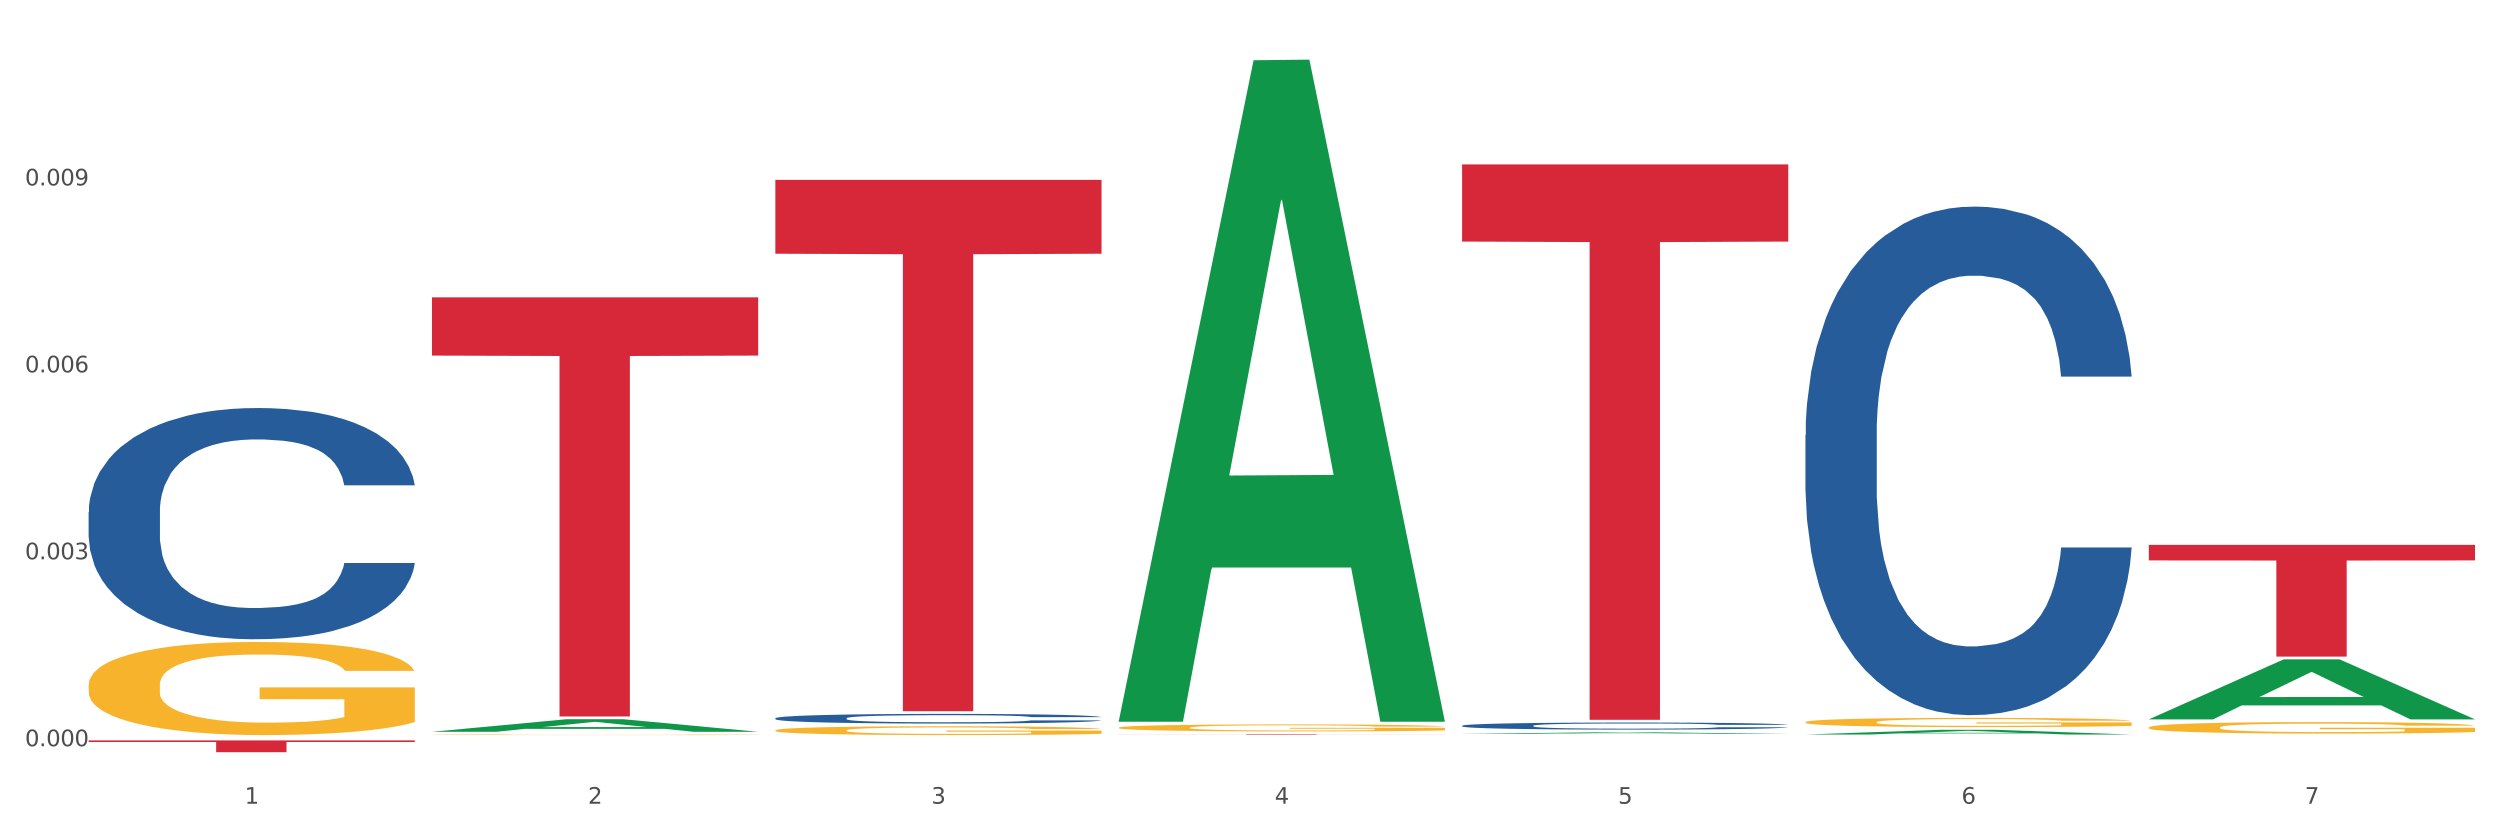 <?xml version="1.0" encoding="utf-8" standalone="no"?>
<!DOCTYPE svg PUBLIC "-//W3C//DTD SVG 1.1//EN"
  "http://www.w3.org/Graphics/SVG/1.1/DTD/svg11.dtd">
<svg xmlns:xlink="http://www.w3.org/1999/xlink" width="1080pt" height="360pt" viewBox="0 0 1080 360" xmlns="http://www.w3.org/2000/svg" version="1.1">
 <rect x="0" y="0" width="1080" height="360" fill="#333333" stroke="none"/>
 <defs>
  <style type="text/css">*{stroke-linejoin: round; stroke-linecap: butt}</style>
 </defs>
 <g id="figure_1">
  <g id="patch_1">
   <path d="M 0 360 
L 1080 360 
L 1080 0 
L 0 0 
z
" style="fill: #ffffff; stroke: #ffffff; stroke-linejoin: miter"/>
  </g>
  <g id="axes_1">
   <g id="matplotlib.axis_1">
    <g id="xtick_1">
     <g id="text_1">
      <!-- 1 -->
      <g style="fill: #4d4d4d" transform="translate(105.687 347.204) scale(0.096 -0.096)">
       <defs>
        <path id="DejaVuSans-31" d="M 794 531 
L 1825 531 
L 1825 4091 
L 703 3866 
L 703 4441 
L 1819 4666 
L 2450 4666 
L 2450 531 
L 3481 531 
L 3481 0 
L 794 0 
L 794 531 
z
" transform="scale(0.016)"/>
       </defs>
       <use xlink:href="#DejaVuSans-31"/>
      </g>
     </g>
    </g>
    <g id="xtick_2">
     <g id="text_2">
      <!-- 2 -->
      <g style="fill: #4d4d4d" transform="translate(254.021 347.204) scale(0.096 -0.096)">
       <defs>
        <path id="DejaVuSans-32" d="M 1228 531 
L 3431 531 
L 3431 0 
L 469 0 
L 469 531 
Q 828 903 1448 1529 
Q 2069 2156 2228 2338 
Q 2531 2678 2651 2914 
Q 2772 3150 2772 3378 
Q 2772 3750 2511 3984 
Q 2250 4219 1831 4219 
Q 1534 4219 1204 4116 
Q 875 4013 500 3803 
L 500 4441 
Q 881 4594 1212 4672 
Q 1544 4750 1819 4750 
Q 2544 4750 2975 4387 
Q 3406 4025 3406 3419 
Q 3406 3131 3298 2873 
Q 3191 2616 2906 2266 
Q 2828 2175 2409 1742 
Q 1991 1309 1228 531 
z
" transform="scale(0.016)"/>
       </defs>
       <use xlink:href="#DejaVuSans-32"/>
      </g>
     </g>
    </g>
    <g id="xtick_3">
     <g id="text_3">
      <!-- 3 -->
      <g style="fill: #4d4d4d" transform="translate(402.354 347.204) scale(0.096 -0.096)">
       <defs>
        <path id="DejaVuSans-33" d="M 2597 2516 
Q 3050 2419 3304 2112 
Q 3559 1806 3559 1356 
Q 3559 666 3084 287 
Q 2609 -91 1734 -91 
Q 1441 -91 1130 -33 
Q 819 25 488 141 
L 488 750 
Q 750 597 1062 519 
Q 1375 441 1716 441 
Q 2309 441 2620 675 
Q 2931 909 2931 1356 
Q 2931 1769 2642 2001 
Q 2353 2234 1838 2234 
L 1294 2234 
L 1294 2753 
L 1863 2753 
Q 2328 2753 2575 2939 
Q 2822 3125 2822 3475 
Q 2822 3834 2567 4026 
Q 2313 4219 1838 4219 
Q 1578 4219 1281 4162 
Q 984 4106 628 3988 
L 628 4550 
Q 988 4650 1302 4700 
Q 1616 4750 1894 4750 
Q 2613 4750 3031 4423 
Q 3450 4097 3450 3541 
Q 3450 3153 3228 2886 
Q 3006 2619 2597 2516 
z
" transform="scale(0.016)"/>
       </defs>
       <use xlink:href="#DejaVuSans-33"/>
      </g>
     </g>
    </g>
    <g id="xtick_4">
     <g id="text_4">
      <!-- 4 -->
      <g style="fill: #4d4d4d" transform="translate(550.688 347.204) scale(0.096 -0.096)">
       <defs>
        <path id="DejaVuSans-34" d="M 2419 4116 
L 825 1625 
L 2419 1625 
L 2419 4116 
z
M 2253 4666 
L 3047 4666 
L 3047 1625 
L 3713 1625 
L 3713 1100 
L 3047 1100 
L 3047 0 
L 2419 0 
L 2419 1100 
L 313 1100 
L 313 1709 
L 2253 4666 
z
" transform="scale(0.016)"/>
       </defs>
       <use xlink:href="#DejaVuSans-34"/>
      </g>
     </g>
    </g>
    <g id="xtick_5">
     <g id="text_5">
      <!-- 5 -->
      <g style="fill: #4d4d4d" transform="translate(699.021 347.204) scale(0.096 -0.096)">
       <defs>
        <path id="DejaVuSans-35" d="M 691 4666 
L 3169 4666 
L 3169 4134 
L 1269 4134 
L 1269 2991 
Q 1406 3038 1543 3061 
Q 1681 3084 1819 3084 
Q 2600 3084 3056 2656 
Q 3513 2228 3513 1497 
Q 3513 744 3044 326 
Q 2575 -91 1722 -91 
Q 1428 -91 1123 -41 
Q 819 9 494 109 
L 494 744 
Q 775 591 1075 516 
Q 1375 441 1709 441 
Q 2250 441 2565 725 
Q 2881 1009 2881 1497 
Q 2881 1984 2565 2268 
Q 2250 2553 1709 2553 
Q 1456 2553 1204 2497 
Q 953 2441 691 2322 
L 691 4666 
z
" transform="scale(0.016)"/>
       </defs>
       <use xlink:href="#DejaVuSans-35"/>
      </g>
     </g>
    </g>
    <g id="xtick_6">
     <g id="text_6">
      <!-- 6 -->
      <g style="fill: #4d4d4d" transform="translate(847.354 347.204) scale(0.096 -0.096)">
       <defs>
        <path id="DejaVuSans-36" d="M 2113 2584 
Q 1688 2584 1439 2293 
Q 1191 2003 1191 1497 
Q 1191 994 1439 701 
Q 1688 409 2113 409 
Q 2538 409 2786 701 
Q 3034 994 3034 1497 
Q 3034 2003 2786 2293 
Q 2538 2584 2113 2584 
z
M 3366 4563 
L 3366 3988 
Q 3128 4100 2886 4159 
Q 2644 4219 2406 4219 
Q 1781 4219 1451 3797 
Q 1122 3375 1075 2522 
Q 1259 2794 1537 2939 
Q 1816 3084 2150 3084 
Q 2853 3084 3261 2657 
Q 3669 2231 3669 1497 
Q 3669 778 3244 343 
Q 2819 -91 2113 -91 
Q 1303 -91 875 529 
Q 447 1150 447 2328 
Q 447 3434 972 4092 
Q 1497 4750 2381 4750 
Q 2619 4750 2861 4703 
Q 3103 4656 3366 4563 
z
" transform="scale(0.016)"/>
       </defs>
       <use xlink:href="#DejaVuSans-36"/>
      </g>
     </g>
    </g>
    <g id="xtick_7">
     <g id="text_7">
      <!-- 7 -->
      <g style="fill: #4d4d4d" transform="translate(995.688 347.204) scale(0.096 -0.096)">
       <defs>
        <path id="DejaVuSans-37" d="M 525 4666 
L 3525 4666 
L 3525 4397 
L 1831 0 
L 1172 0 
L 2766 4134 
L 525 4134 
L 525 4666 
z
" transform="scale(0.016)"/>
       </defs>
       <use xlink:href="#DejaVuSans-37"/>
      </g>
     </g>
    </g>
    <g id="xtick_8"/>
    <g id="xtick_9"/>
    <g id="xtick_10"/>
    <g id="xtick_11"/>
    <g id="xtick_12"/>
    <g id="xtick_13"/>
   </g>
   <g id="matplotlib.axis_2">
    <g id="ytick_1">
     <g id="text_8">
      <!-- 0.000 -->
      <g style="fill: #4d4d4d" transform="translate(10.8 322.371) scale(0.096 -0.096)">
       <defs>
        <path id="DejaVuSans-30" d="M 2034 4250 
Q 1547 4250 1301 3770 
Q 1056 3291 1056 2328 
Q 1056 1369 1301 889 
Q 1547 409 2034 409 
Q 2525 409 2770 889 
Q 3016 1369 3016 2328 
Q 3016 3291 2770 3770 
Q 2525 4250 2034 4250 
z
M 2034 4750 
Q 2819 4750 3233 4129 
Q 3647 3509 3647 2328 
Q 3647 1150 3233 529 
Q 2819 -91 2034 -91 
Q 1250 -91 836 529 
Q 422 1150 422 2328 
Q 422 3509 836 4129 
Q 1250 4750 2034 4750 
z
" transform="scale(0.016)"/>
        <path id="DejaVuSans-2e" d="M 684 794 
L 1344 794 
L 1344 0 
L 684 0 
L 684 794 
z
" transform="scale(0.016)"/>
       </defs>
       <use xlink:href="#DejaVuSans-30"/>
       <use xlink:href="#DejaVuSans-2e" transform="translate(63.623 0)"/>
       <use xlink:href="#DejaVuSans-30" transform="translate(95.41 0)"/>
       <use xlink:href="#DejaVuSans-30" transform="translate(159.033 0)"/>
       <use xlink:href="#DejaVuSans-30" transform="translate(222.656 0)"/>
      </g>
     </g>
    </g>
    <g id="ytick_2">
     <g id="text_9">
      <!-- 0.003 -->
      <g style="fill: #4d4d4d" transform="translate(10.8 241.617) scale(0.096 -0.096)">
       <use xlink:href="#DejaVuSans-30"/>
       <use xlink:href="#DejaVuSans-2e" transform="translate(63.623 0)"/>
       <use xlink:href="#DejaVuSans-30" transform="translate(95.41 0)"/>
       <use xlink:href="#DejaVuSans-30" transform="translate(159.033 0)"/>
       <use xlink:href="#DejaVuSans-33" transform="translate(222.656 0)"/>
      </g>
     </g>
    </g>
    <g id="ytick_3">
     <g id="text_10">
      <!-- 0.006 -->
      <g style="fill: #4d4d4d" transform="translate(10.8 160.863) scale(0.096 -0.096)">
       <use xlink:href="#DejaVuSans-30"/>
       <use xlink:href="#DejaVuSans-2e" transform="translate(63.623 0)"/>
       <use xlink:href="#DejaVuSans-30" transform="translate(95.41 0)"/>
       <use xlink:href="#DejaVuSans-30" transform="translate(159.033 0)"/>
       <use xlink:href="#DejaVuSans-36" transform="translate(222.656 0)"/>
      </g>
     </g>
    </g>
    <g id="ytick_4">
     <g id="text_11">
      <!-- 0.009 -->
      <g style="fill: #4d4d4d" transform="translate(10.8 80.108) scale(0.096 -0.096)">
       <defs>
        <path id="DejaVuSans-39" d="M 703 97 
L 703 672 
Q 941 559 1184 500 
Q 1428 441 1663 441 
Q 2288 441 2617 861 
Q 2947 1281 2994 2138 
Q 2813 1869 2534 1725 
Q 2256 1581 1919 1581 
Q 1219 1581 811 2004 
Q 403 2428 403 3163 
Q 403 3881 828 4315 
Q 1253 4750 1959 4750 
Q 2769 4750 3195 4129 
Q 3622 3509 3622 2328 
Q 3622 1225 3098 567 
Q 2575 -91 1691 -91 
Q 1453 -91 1209 -44 
Q 966 3 703 97 
z
M 1959 2075 
Q 2384 2075 2632 2365 
Q 2881 2656 2881 3163 
Q 2881 3666 2632 3958 
Q 2384 4250 1959 4250 
Q 1534 4250 1286 3958 
Q 1038 3666 1038 3163 
Q 1038 2656 1286 2365 
Q 1534 2075 1959 2075 
z
" transform="scale(0.016)"/>
       </defs>
       <use xlink:href="#DejaVuSans-30"/>
       <use xlink:href="#DejaVuSans-2e" transform="translate(63.623 0)"/>
       <use xlink:href="#DejaVuSans-30" transform="translate(95.41 0)"/>
       <use xlink:href="#DejaVuSans-30" transform="translate(159.033 0)"/>
       <use xlink:href="#DejaVuSans-39" transform="translate(222.656 0)"/>
      </g>
     </g>
    </g>
    <g id="ytick_5"/>
    <g id="ytick_6"/>
    <g id="ytick_7"/>
    <g id="ytick_8"/>
   </g>
   <g id="PolyCollection_1">
    <path d="M 186.616 316.126 
L 186.762 316.121 
L 244.872 310.687 
L 268.987 310.682 
L 327.533 316.136 
L 299.64 316.136 
L 287.001 314.866 
L 227.003 314.866 
L 226.567 314.887 
L 214.364 316.136 
L 186.616 316.136 
L 186.616 316.126 
L 234.557 314.108 
L 279.447 314.103 
L 257.22 311.845 
L 256.929 311.834 
L 256.639 311.85 
L 234.412 314.103 
L 234.557 314.108 
L 186.616 316.126 
z
" clip-path="url(#p629251960c)" style="fill: #109648"/>
    <path d="M 334.95 315.505 
L 335.116 315.501 
L 335.116 315.376 
L 335.449 315.268 
L 337.113 315.008 
L 339.608 314.792 
L 341.438 314.677 
L 343.268 314.584 
L 345.431 314.49 
L 348.093 314.392 
L 352.918 314.25 
L 355.913 314.177 
L 359.573 314.1 
L 366.228 313.989 
L 371.052 313.927 
L 376.044 313.874 
L 384.196 313.812 
L 389.52 313.784 
L 395.176 313.763 
L 401.998 313.749 
L 407.155 313.746 
L 418.468 313.756 
L 428.118 313.788 
L 432.776 313.812 
L 438.766 313.854 
L 441.927 313.881 
L 447.084 313.937 
L 452.408 314.01 
L 456.068 314.073 
L 461.559 314.191 
L 465.718 314.309 
L 469.544 314.455 
L 471.541 314.556 
L 473.038 314.65 
L 474.369 314.757 
L 475.7 314.928 
L 445.753 314.928 
L 444.589 314.806 
L 442.759 314.691 
L 440.097 314.58 
L 437.767 314.511 
L 433.774 314.424 
L 430.114 314.368 
L 426.288 314.326 
L 421.629 314.292 
L 417.969 314.274 
L 412.812 314.26 
L 402.663 314.264 
L 395.842 314.292 
L 391.183 314.326 
L 388.189 314.358 
L 385.527 314.392 
L 382.532 314.441 
L 379.038 314.514 
L 376.543 314.58 
L 374.047 314.664 
L 372.051 314.747 
L 370.221 314.844 
L 368.723 314.949 
L 367.559 315.056 
L 366.56 315.188 
L 365.729 315.407 
L 365.729 315.884 
L 366.061 315.991 
L 366.893 316.134 
L 367.891 316.242 
L 369.555 316.37 
L 371.052 316.457 
L 373.881 316.582 
L 377.042 316.687 
L 379.537 316.753 
L 382.033 316.808 
L 386.359 316.885 
L 391.183 316.947 
L 395.343 316.986 
L 400.999 317.02 
L 404.826 317.034 
L 408.153 317.041 
L 416.305 317.041 
L 422.128 317.031 
L 428.617 317.007 
L 433.608 316.975 
L 437.767 316.937 
L 442.426 316.874 
L 445.42 316.815 
L 445.42 316.089 
L 408.819 316.085 
L 408.819 315.602 
L 475.866 315.602 
L 475.866 317.02 
L 473.038 317.093 
L 469.877 317.159 
L 466.55 317.219 
L 461.559 317.292 
L 455.569 317.361 
L 450.245 317.41 
L 444.589 317.451 
L 437.934 317.49 
L 429.282 317.524 
L 423.959 317.538 
L 417.304 317.549 
L 409.484 317.552 
L 402.663 317.545 
L 396.008 317.528 
L 389.021 317.497 
L 382.199 317.451 
L 377.042 317.406 
L 371.884 317.351 
L 366.394 317.278 
L 362.068 317.208 
L 358.741 317.146 
L 355.081 317.066 
L 351.088 316.961 
L 348.093 316.867 
L 345.431 316.77 
L 342.603 316.645 
L 340.606 316.537 
L 338.61 316.402 
L 337.445 316.301 
L 336.114 316.144 
L 335.116 315.925 
L 334.95 315.505 
z
" clip-path="url(#p629251960c)" style="fill: #f7b32b"/>
    <path d="M 483.283 314.346 
L 483.45 314.343 
L 483.45 314.244 
L 483.782 314.158 
L 485.446 313.95 
L 487.942 313.779 
L 489.772 313.688 
L 491.602 313.613 
L 493.765 313.538 
L 496.426 313.461 
L 501.251 313.348 
L 504.246 313.29 
L 507.906 313.229 
L 514.561 313.14 
L 519.386 313.09 
L 524.377 313.049 
L 532.529 312.999 
L 537.853 312.977 
L 543.51 312.96 
L 550.331 312.949 
L 555.488 312.947 
L 566.802 312.955 
L 576.451 312.98 
L 581.11 312.999 
L 587.099 313.032 
L 590.26 313.054 
L 595.418 313.099 
L 600.741 313.157 
L 604.402 313.207 
L 609.892 313.301 
L 614.051 313.395 
L 617.878 313.511 
L 619.874 313.591 
L 621.372 313.666 
L 622.703 313.751 
L 624.033 313.887 
L 594.087 313.887 
L 592.922 313.79 
L 591.092 313.699 
L 588.43 313.61 
L 586.101 313.555 
L 582.108 313.486 
L 578.448 313.442 
L 574.621 313.408 
L 569.963 313.381 
L 566.303 313.367 
L 561.145 313.356 
L 550.996 313.359 
L 544.175 313.381 
L 539.517 313.408 
L 536.522 313.433 
L 533.86 313.461 
L 530.865 313.5 
L 527.372 313.558 
L 524.876 313.61 
L 522.38 313.677 
L 520.384 313.743 
L 518.554 313.82 
L 517.057 313.903 
L 515.892 313.989 
L 514.894 314.094 
L 514.062 314.268 
L 514.062 314.647 
L 514.395 314.733 
L 515.226 314.846 
L 516.225 314.932 
L 517.888 315.034 
L 519.386 315.104 
L 522.214 315.203 
L 525.375 315.286 
L 527.871 315.339 
L 530.366 315.383 
L 534.692 315.444 
L 539.517 315.494 
L 543.676 315.524 
L 549.333 315.552 
L 553.159 315.563 
L 556.487 315.568 
L 564.639 315.568 
L 570.462 315.56 
L 576.95 315.541 
L 581.941 315.516 
L 586.101 315.485 
L 590.759 315.435 
L 593.754 315.388 
L 593.754 314.81 
L 557.152 314.808 
L 557.152 314.423 
L 624.2 314.423 
L 624.2 315.552 
L 621.372 315.61 
L 618.21 315.662 
L 614.883 315.709 
L 609.892 315.767 
L 603.903 315.823 
L 598.579 315.861 
L 592.922 315.895 
L 586.267 315.925 
L 577.616 315.953 
L 572.292 315.964 
L 565.637 315.972 
L 557.818 315.975 
L 550.996 315.969 
L 544.342 315.955 
L 537.354 315.93 
L 530.533 315.895 
L 525.375 315.859 
L 520.218 315.814 
L 514.727 315.756 
L 510.402 315.701 
L 507.074 315.651 
L 503.414 315.588 
L 499.421 315.505 
L 496.426 315.43 
L 493.765 315.353 
L 490.936 315.253 
L 488.94 315.167 
L 486.943 315.059 
L 485.779 314.979 
L 484.448 314.855 
L 483.45 314.681 
L 483.283 314.346 
z
" clip-path="url(#p629251960c)" style="fill: #f7b32b"/>
    <path d="M 779.95 311.964 
L 780.116 311.96 
L 780.116 311.829 
L 780.449 311.717 
L 782.113 311.444 
L 784.608 311.218 
L 786.438 311.098 
L 788.268 311 
L 790.431 310.902 
L 793.093 310.8 
L 797.918 310.651 
L 800.913 310.575 
L 804.573 310.495 
L 811.228 310.378 
L 816.053 310.313 
L 821.044 310.258 
L 829.196 310.193 
L 834.52 310.164 
L 840.176 310.142 
L 846.998 310.128 
L 852.155 310.124 
L 863.468 310.135 
L 873.118 310.168 
L 877.776 310.193 
L 883.766 310.237 
L 886.927 310.266 
L 892.084 310.324 
L 897.408 310.4 
L 901.068 310.466 
L 906.559 310.589 
L 910.718 310.713 
L 914.544 310.866 
L 916.541 310.971 
L 918.038 311.069 
L 919.369 311.182 
L 920.7 311.36 
L 890.753 311.36 
L 889.589 311.233 
L 887.759 311.113 
L 885.097 310.997 
L 882.768 310.924 
L 878.775 310.833 
L 875.114 310.775 
L 871.288 310.731 
L 866.629 310.695 
L 862.969 310.677 
L 857.812 310.662 
L 847.663 310.666 
L 840.842 310.695 
L 836.183 310.731 
L 833.189 310.764 
L 830.527 310.8 
L 827.532 310.851 
L 824.038 310.928 
L 821.543 310.997 
L 819.047 311.084 
L 817.051 311.171 
L 815.221 311.273 
L 813.723 311.382 
L 812.559 311.495 
L 811.561 311.633 
L 810.729 311.862 
L 810.729 312.36 
L 811.061 312.473 
L 811.893 312.622 
L 812.891 312.735 
L 814.555 312.869 
L 816.053 312.96 
L 818.881 313.091 
L 822.042 313.2 
L 824.537 313.269 
L 827.033 313.328 
L 831.359 313.408 
L 836.183 313.473 
L 840.343 313.513 
L 845.999 313.549 
L 849.826 313.564 
L 853.153 313.571 
L 861.306 313.571 
L 867.129 313.56 
L 873.617 313.535 
L 878.608 313.502 
L 882.768 313.462 
L 887.426 313.397 
L 890.421 313.335 
L 890.421 312.575 
L 853.819 312.571 
L 853.819 312.066 
L 920.867 312.066 
L 920.867 313.549 
L 918.038 313.626 
L 914.877 313.695 
L 911.55 313.757 
L 906.559 313.833 
L 900.569 313.906 
L 895.245 313.957 
L 889.589 314 
L 882.934 314.04 
L 874.283 314.077 
L 868.959 314.091 
L 862.304 314.102 
L 854.484 314.106 
L 847.663 314.098 
L 841.008 314.08 
L 834.021 314.048 
L 827.199 314 
L 822.042 313.953 
L 816.884 313.895 
L 811.394 313.818 
L 807.068 313.746 
L 803.741 313.68 
L 800.081 313.597 
L 796.088 313.488 
L 793.093 313.389 
L 790.431 313.288 
L 787.603 313.157 
L 785.607 313.044 
L 783.61 312.902 
L 782.445 312.797 
L 781.115 312.633 
L 780.116 312.404 
L 779.95 311.964 
z
" clip-path="url(#p629251960c)" style="fill: #f7b32b"/>
    <path d="M 928.283 314.246 
L 928.45 314.242 
L 928.45 314.078 
L 928.782 313.937 
L 930.446 313.596 
L 932.942 313.315 
L 934.772 313.165 
L 936.602 313.042 
L 938.765 312.919 
L 941.427 312.792 
L 946.251 312.606 
L 949.246 312.51 
L 952.906 312.41 
L 959.561 312.265 
L 964.386 312.183 
L 969.377 312.115 
L 977.529 312.033 
L 982.853 311.997 
L 988.51 311.97 
L 995.331 311.952 
L 1000.489 311.947 
L 1011.802 311.961 
L 1021.451 312.001 
L 1026.11 312.033 
L 1032.099 312.088 
L 1035.26 312.124 
L 1040.418 312.197 
L 1045.742 312.292 
L 1049.402 312.374 
L 1054.892 312.529 
L 1059.051 312.683 
L 1062.878 312.874 
L 1064.874 313.006 
L 1066.372 313.128 
L 1067.703 313.269 
L 1069.034 313.492 
L 1039.087 313.492 
L 1037.922 313.333 
L 1036.092 313.183 
L 1033.43 313.038 
L 1031.101 312.947 
L 1027.108 312.833 
L 1023.448 312.76 
L 1019.621 312.706 
L 1014.963 312.66 
L 1011.303 312.638 
L 1006.145 312.619 
L 995.997 312.624 
L 989.175 312.66 
L 984.517 312.706 
L 981.522 312.747 
L 978.86 312.792 
L 975.866 312.856 
L 972.372 312.951 
L 969.876 313.038 
L 967.381 313.147 
L 965.384 313.256 
L 963.554 313.383 
L 962.057 313.519 
L 960.892 313.66 
L 959.894 313.833 
L 959.062 314.119 
L 959.062 314.742 
L 959.395 314.882 
L 960.227 315.069 
L 961.225 315.21 
L 962.889 315.378 
L 964.386 315.491 
L 967.214 315.655 
L 970.375 315.791 
L 972.871 315.878 
L 975.366 315.95 
L 979.692 316.05 
L 984.517 316.132 
L 988.676 316.182 
L 994.333 316.227 
L 998.159 316.246 
L 1001.487 316.255 
L 1009.639 316.255 
L 1015.462 316.241 
L 1021.95 316.209 
L 1026.942 316.168 
L 1031.101 316.118 
L 1035.759 316.037 
L 1038.754 315.959 
L 1038.754 315.01 
L 1002.152 315.005 
L 1002.152 314.374 
L 1069.2 314.374 
L 1069.2 316.227 
L 1066.372 316.323 
L 1063.211 316.409 
L 1059.883 316.486 
L 1054.892 316.582 
L 1048.903 316.673 
L 1043.579 316.736 
L 1037.922 316.791 
L 1031.267 316.841 
L 1022.616 316.886 
L 1017.292 316.905 
L 1010.637 316.918 
L 1002.818 316.923 
L 995.997 316.914 
L 989.342 316.891 
L 982.354 316.85 
L 975.533 316.791 
L 970.375 316.732 
L 965.218 316.659 
L 959.728 316.564 
L 955.402 316.473 
L 952.074 316.391 
L 948.414 316.287 
L 944.421 316.15 
L 941.427 316.028 
L 938.765 315.9 
L 935.936 315.737 
L 933.94 315.596 
L 931.943 315.419 
L 930.779 315.287 
L 929.448 315.082 
L 928.45 314.796 
L 928.283 314.246 
z
" clip-path="url(#p629251960c)" style="fill: #f7b32b"/>
    <path d="M 38.283 319.842 
L 179.2 319.842 
L 179.2 320.552 
L 123.768 320.557 
L 123.768 324.95 
L 93.381 324.95 
L 93.381 320.557 
L 38.283 320.552 
L 38.283 319.847 
L 38.283 319.842 
z
" clip-path="url(#p629251960c)" style="fill: #d62839"/>
    <path d="M 186.616 128.458 
L 327.533 128.458 
L 327.533 153.619 
L 272.101 153.789 
L 272.101 309.51 
L 241.714 309.51 
L 241.714 153.789 
L 186.616 153.619 
L 186.616 128.628 
L 186.616 128.458 
z
" clip-path="url(#p629251960c)" style="fill: #d62839"/>
    <path d="M 334.95 77.711 
L 475.866 77.711 
L 475.866 109.606 
L 420.435 109.821 
L 420.435 307.228 
L 390.048 307.228 
L 390.048 109.821 
L 334.95 109.606 
L 334.95 77.926 
L 334.95 77.711 
z
" clip-path="url(#p629251960c)" style="fill: #d62839"/>
    <path d="M 779.95 187.962 
L 780.116 187.761 
L 780.116 182.143 
L 780.616 174.518 
L 782.448 160.473 
L 784.78 149.839 
L 788.778 137.399 
L 790.943 132.182 
L 793.775 126.363 
L 799.605 116.933 
L 806.268 108.907 
L 810.932 104.493 
L 814.43 101.684 
L 822.258 96.667 
L 826.756 94.46 
L 831.419 92.654 
L 835.417 91.451 
L 842.08 90.046 
L 847.41 89.444 
L 853.573 89.243 
L 858.737 89.444 
L 865.566 90.247 
L 875.56 92.654 
L 879.391 94.059 
L 884.555 96.467 
L 889.885 99.677 
L 894.216 102.887 
L 899.213 107.502 
L 904.376 113.522 
L 909.373 121.146 
L 912.871 128.169 
L 915.703 135.593 
L 918.202 144.622 
L 920.034 154.454 
L 920.867 162.68 
L 890.385 162.68 
L 889.552 155.256 
L 887.886 147.23 
L 886.22 141.813 
L 884.388 137.399 
L 881.557 132.383 
L 879.058 129.172 
L 874.894 125.36 
L 871.063 122.952 
L 867.898 121.548 
L 864.067 120.344 
L 855.905 119.14 
L 850.075 119.14 
L 846.411 119.541 
L 841.913 120.544 
L 838.082 121.949 
L 833.585 124.357 
L 830.087 126.965 
L 826.589 130.376 
L 824.59 132.784 
L 821.592 137.198 
L 819.593 140.81 
L 816.928 147.03 
L 815.429 151.444 
L 812.764 162.881 
L 811.598 171.308 
L 811.098 177.127 
L 810.765 183.548 
L 810.765 214.849 
L 811.764 228.894 
L 812.597 234.913 
L 813.93 241.735 
L 816.428 250.564 
L 820.093 259.192 
L 823.924 265.412 
L 827.089 269.224 
L 830.087 272.033 
L 833.085 274.24 
L 836.75 276.247 
L 839.748 277.45 
L 844.245 278.654 
L 849.575 279.256 
L 853.74 279.256 
L 862.235 278.253 
L 866.066 277.25 
L 869.73 275.845 
L 873.728 273.638 
L 876.893 271.23 
L 878.725 269.425 
L 881.723 265.612 
L 884.055 261.599 
L 886.054 256.984 
L 887.386 252.972 
L 888.886 246.952 
L 890.051 240.13 
L 890.385 236.518 
L 920.867 236.518 
L 920.2 243.742 
L 919.034 250.764 
L 916.702 260.195 
L 914.87 265.612 
L 912.039 272.234 
L 909.04 277.852 
L 904.876 284.072 
L 901.045 288.687 
L 897.047 292.7 
L 892.717 296.311 
L 884.888 301.327 
L 882.056 302.732 
L 876.06 305.14 
L 871.396 306.544 
L 864.567 307.949 
L 857.571 308.751 
L 850.242 308.952 
L 843.746 308.551 
L 836.583 307.347 
L 832.086 306.143 
L 827.089 304.337 
L 821.259 301.528 
L 815.762 298.117 
L 810.598 294.104 
L 805.768 289.489 
L 801.271 284.272 
L 795.441 275.645 
L 791.11 267.217 
L 787.945 259.392 
L 785.78 252.771 
L 783.614 244.344 
L 782.448 238.525 
L 780.616 224.48 
L 779.95 211.438 
L 779.95 187.962 
z
" clip-path="url(#p629251960c)" style="fill: #255c99"/>
    <path d="M 631.617 313.507 
L 631.783 313.504 
L 631.783 313.426 
L 632.283 313.321 
L 634.115 313.126 
L 636.447 312.978 
L 640.445 312.805 
L 642.61 312.733 
L 645.442 312.652 
L 651.272 312.521 
L 657.934 312.41 
L 662.598 312.348 
L 666.096 312.309 
L 673.925 312.24 
L 678.422 312.209 
L 683.086 312.184 
L 687.084 312.167 
L 693.746 312.148 
L 699.077 312.139 
L 705.24 312.137 
L 710.403 312.139 
L 717.233 312.151 
L 727.227 312.184 
L 731.058 312.204 
L 736.221 312.237 
L 741.552 312.282 
L 745.882 312.326 
L 750.879 312.39 
L 756.043 312.474 
L 761.04 312.58 
L 764.538 312.677 
L 767.37 312.78 
L 769.868 312.906 
L 771.7 313.042 
L 772.533 313.156 
L 742.051 313.156 
L 741.218 313.053 
L 739.553 312.942 
L 737.887 312.867 
L 736.055 312.805 
L 733.223 312.736 
L 730.725 312.691 
L 726.56 312.638 
L 722.729 312.605 
L 719.565 312.585 
L 715.733 312.568 
L 707.572 312.552 
L 701.742 312.552 
L 698.077 312.557 
L 693.58 312.571 
L 689.749 312.591 
L 685.251 312.624 
L 681.754 312.66 
L 678.256 312.708 
L 676.257 312.741 
L 673.259 312.802 
L 671.26 312.853 
L 668.595 312.939 
L 667.096 313 
L 664.43 313.159 
L 663.264 313.276 
L 662.765 313.357 
L 662.432 313.446 
L 662.432 313.881 
L 663.431 314.076 
L 664.264 314.159 
L 665.596 314.254 
L 668.095 314.376 
L 671.759 314.496 
L 675.591 314.583 
L 678.755 314.635 
L 681.754 314.674 
L 684.752 314.705 
L 688.416 314.733 
L 691.415 314.75 
L 695.912 314.766 
L 701.242 314.775 
L 705.406 314.775 
L 713.901 314.761 
L 717.732 314.747 
L 721.397 314.727 
L 725.394 314.697 
L 728.559 314.663 
L 730.391 314.638 
L 733.39 314.585 
L 735.722 314.53 
L 737.72 314.466 
L 739.053 314.41 
L 740.552 314.326 
L 741.718 314.232 
L 742.051 314.181 
L 772.533 314.181 
L 771.867 314.282 
L 770.701 314.379 
L 768.369 314.51 
L 766.537 314.585 
L 763.705 314.677 
L 760.707 314.755 
L 756.543 314.842 
L 752.712 314.906 
L 748.714 314.961 
L 744.383 315.012 
L 736.555 315.081 
L 733.723 315.101 
L 727.726 315.134 
L 723.062 315.154 
L 716.233 315.173 
L 709.237 315.184 
L 701.908 315.187 
L 695.412 315.181 
L 688.25 315.165 
L 683.752 315.148 
L 678.755 315.123 
L 672.925 315.084 
L 667.429 315.037 
L 662.265 314.981 
L 657.435 314.917 
L 652.937 314.844 
L 647.107 314.725 
L 642.777 314.608 
L 639.612 314.499 
L 637.446 314.407 
L 635.281 314.29 
L 634.115 314.209 
L 632.283 314.014 
L 631.617 313.833 
L 631.617 313.507 
z
" clip-path="url(#p629251960c)" style="fill: #255c99"/>
    <path d="M 334.95 310.275 
L 335.116 310.271 
L 335.116 310.165 
L 335.616 310.02 
L 337.448 309.753 
L 339.78 309.551 
L 343.778 309.315 
L 345.943 309.215 
L 348.775 309.105 
L 354.605 308.926 
L 361.268 308.773 
L 365.931 308.689 
L 369.429 308.636 
L 377.258 308.541 
L 381.755 308.499 
L 386.419 308.464 
L 390.417 308.442 
L 397.08 308.415 
L 402.41 308.403 
L 408.573 308.4 
L 413.737 308.403 
L 420.566 308.419 
L 430.56 308.464 
L 434.391 308.491 
L 439.555 308.537 
L 444.885 308.598 
L 449.216 308.659 
L 454.213 308.747 
L 459.376 308.861 
L 464.373 309.006 
L 467.871 309.139 
L 470.703 309.28 
L 473.201 309.452 
L 475.034 309.639 
L 475.866 309.795 
L 445.384 309.795 
L 444.552 309.654 
L 442.886 309.501 
L 441.22 309.398 
L 439.388 309.315 
L 436.556 309.219 
L 434.058 309.158 
L 429.894 309.086 
L 426.063 309.04 
L 422.898 309.013 
L 419.067 308.991 
L 410.905 308.968 
L 405.075 308.968 
L 401.41 308.975 
L 396.913 308.994 
L 393.082 309.021 
L 388.585 309.067 
L 385.087 309.116 
L 381.589 309.181 
L 379.59 309.227 
L 376.592 309.311 
L 374.593 309.379 
L 371.928 309.498 
L 370.429 309.581 
L 367.764 309.799 
L 366.598 309.959 
L 366.098 310.069 
L 365.765 310.191 
L 365.765 310.786 
L 366.764 311.053 
L 367.597 311.167 
L 368.93 311.297 
L 371.428 311.465 
L 375.093 311.629 
L 378.924 311.747 
L 382.089 311.819 
L 385.087 311.873 
L 388.085 311.914 
L 391.75 311.953 
L 394.748 311.975 
L 399.245 311.998 
L 404.575 312.01 
L 408.739 312.01 
L 417.234 311.991 
L 421.066 311.972 
L 424.73 311.945 
L 428.728 311.903 
L 431.892 311.857 
L 433.725 311.823 
L 436.723 311.751 
L 439.055 311.674 
L 441.054 311.587 
L 442.386 311.51 
L 443.885 311.396 
L 445.051 311.266 
L 445.384 311.198 
L 475.866 311.198 
L 475.2 311.335 
L 474.034 311.468 
L 471.702 311.648 
L 469.87 311.751 
L 467.038 311.876 
L 464.04 311.983 
L 459.876 312.101 
L 456.045 312.189 
L 452.047 312.265 
L 447.716 312.334 
L 439.888 312.429 
L 437.056 312.456 
L 431.06 312.502 
L 426.396 312.528 
L 419.566 312.555 
L 412.571 312.57 
L 405.242 312.574 
L 398.745 312.566 
L 391.583 312.543 
L 387.086 312.521 
L 382.089 312.486 
L 376.259 312.433 
L 370.762 312.368 
L 365.598 312.292 
L 360.768 312.204 
L 356.27 312.105 
L 350.441 311.941 
L 346.11 311.781 
L 342.945 311.632 
L 340.78 311.507 
L 338.614 311.346 
L 337.448 311.236 
L 335.616 310.969 
L 334.95 310.721 
L 334.95 310.275 
z
" clip-path="url(#p629251960c)" style="fill: #255c99"/>
    <path d="M 38.283 221.153 
L 38.45 221.062 
L 38.45 218.507 
L 38.949 215.041 
L 40.782 208.655 
L 43.113 203.82 
L 47.111 198.163 
L 49.277 195.791 
L 52.108 193.146 
L 57.938 188.858 
L 64.601 185.209 
L 69.265 183.202 
L 72.763 181.925 
L 80.591 179.644 
L 85.089 178.64 
L 89.753 177.819 
L 93.75 177.272 
L 100.413 176.633 
L 105.743 176.36 
L 111.906 176.268 
L 117.07 176.36 
L 123.899 176.725 
L 133.893 177.819 
L 137.724 178.458 
L 142.888 179.553 
L 148.218 181.012 
L 152.549 182.472 
L 157.546 184.57 
L 162.709 187.307 
L 167.707 190.774 
L 171.204 193.967 
L 174.036 197.342 
L 176.535 201.448 
L 178.367 205.918 
L 179.2 209.658 
L 148.718 209.658 
L 147.885 206.283 
L 146.219 202.634 
L 144.554 200.17 
L 142.721 198.163 
L 139.89 195.883 
L 137.391 194.423 
L 133.227 192.69 
L 129.396 191.595 
L 126.231 190.956 
L 122.4 190.409 
L 114.238 189.862 
L 108.408 189.862 
L 104.744 190.044 
L 100.246 190.5 
L 96.415 191.139 
L 91.918 192.233 
L 88.42 193.419 
L 84.922 194.97 
L 82.923 196.065 
L 79.925 198.072 
L 77.926 199.714 
L 75.261 202.542 
L 73.762 204.549 
L 71.097 209.749 
L 69.931 213.581 
L 69.431 216.227 
L 69.098 219.146 
L 69.098 233.378 
L 70.098 239.764 
L 70.93 242.501 
L 72.263 245.602 
L 74.761 249.616 
L 78.426 253.539 
L 82.257 256.367 
L 85.422 258.101 
L 88.42 259.378 
L 91.418 260.382 
L 95.083 261.294 
L 98.081 261.841 
L 102.578 262.389 
L 107.909 262.662 
L 112.073 262.662 
L 120.568 262.206 
L 124.399 261.75 
L 128.063 261.111 
L 132.061 260.108 
L 135.226 259.013 
L 137.058 258.192 
L 140.056 256.459 
L 142.388 254.634 
L 144.387 252.536 
L 145.72 250.711 
L 147.219 247.974 
L 148.385 244.873 
L 148.718 243.23 
L 179.2 243.23 
L 178.533 246.515 
L 177.367 249.708 
L 175.036 253.995 
L 173.203 256.459 
L 170.372 259.469 
L 167.373 262.024 
L 163.209 264.852 
L 159.378 266.95 
L 155.38 268.775 
L 151.05 270.417 
L 143.221 272.697 
L 140.389 273.336 
L 134.393 274.431 
L 129.729 275.069 
L 122.9 275.708 
L 115.904 276.073 
L 108.575 276.164 
L 102.079 275.982 
L 94.916 275.434 
L 90.419 274.887 
L 85.422 274.066 
L 79.592 272.789 
L 74.095 271.238 
L 68.932 269.413 
L 64.101 267.315 
L 59.604 264.943 
L 53.774 261.02 
L 49.443 257.188 
L 46.278 253.631 
L 44.113 250.62 
L 41.948 246.788 
L 40.782 244.143 
L 38.949 237.757 
L 38.283 231.827 
L 38.283 221.153 
z
" clip-path="url(#p629251960c)" style="fill: #255c99"/>
    <path d="M 186.616 317.421 
L 186.783 317.421 
L 186.783 317.413 
L 187.115 317.406 
L 188.779 317.389 
L 191.275 317.375 
L 193.105 317.368 
L 194.935 317.362 
L 197.098 317.356 
L 199.76 317.35 
L 204.585 317.341 
L 207.579 317.336 
L 211.239 317.331 
L 217.894 317.324 
L 222.719 317.32 
L 227.71 317.317 
L 235.862 317.312 
L 241.186 317.311 
L 246.843 317.309 
L 253.664 317.308 
L 258.822 317.308 
L 270.135 317.309 
L 279.784 317.311 
L 284.443 317.312 
L 290.432 317.315 
L 293.593 317.317 
L 298.751 317.321 
L 304.075 317.325 
L 307.735 317.329 
L 313.225 317.337 
L 317.384 317.344 
L 321.211 317.354 
L 323.207 317.36 
L 324.705 317.366 
L 326.036 317.373 
L 327.367 317.384 
L 297.42 317.384 
L 296.255 317.376 
L 294.425 317.369 
L 291.763 317.362 
L 289.434 317.357 
L 285.441 317.352 
L 281.781 317.348 
L 277.954 317.345 
L 273.296 317.343 
L 269.636 317.342 
L 264.478 317.341 
L 254.33 317.341 
L 247.508 317.343 
L 242.85 317.345 
L 239.855 317.347 
L 237.193 317.35 
L 234.199 317.353 
L 230.705 317.358 
L 228.209 317.362 
L 225.714 317.367 
L 223.717 317.372 
L 221.887 317.379 
L 220.39 317.385 
L 219.225 317.392 
L 218.227 317.401 
L 217.395 317.415 
L 217.395 317.445 
L 217.728 317.452 
L 218.56 317.461 
L 219.558 317.468 
L 221.222 317.477 
L 222.719 317.482 
L 225.547 317.49 
L 228.708 317.497 
L 231.204 317.501 
L 233.7 317.505 
L 238.025 317.51 
L 242.85 317.514 
L 247.009 317.516 
L 252.666 317.518 
L 256.492 317.519 
L 259.82 317.52 
L 267.972 317.52 
L 273.795 317.519 
L 280.284 317.517 
L 285.275 317.515 
L 289.434 317.513 
L 294.092 317.509 
L 297.087 317.505 
L 297.087 317.458 
L 260.485 317.458 
L 260.485 317.427 
L 327.533 317.427 
L 327.533 317.518 
L 324.705 317.523 
L 321.544 317.527 
L 318.216 317.531 
L 313.225 317.536 
L 307.236 317.54 
L 301.912 317.543 
L 296.255 317.546 
L 289.6 317.548 
L 280.949 317.551 
L 275.625 317.551 
L 268.97 317.552 
L 261.151 317.552 
L 254.33 317.552 
L 247.675 317.551 
L 240.687 317.549 
L 233.866 317.546 
L 228.708 317.543 
L 223.551 317.539 
L 218.061 317.535 
L 213.735 317.53 
L 210.408 317.526 
L 206.747 317.521 
L 202.754 317.514 
L 199.76 317.508 
L 197.098 317.502 
L 194.269 317.494 
L 192.273 317.487 
L 190.277 317.479 
L 189.112 317.472 
L 187.781 317.462 
L 186.783 317.448 
L 186.616 317.421 
z
" clip-path="url(#p629251960c)" style="fill: #f7b32b"/>
    <path d="M 631.617 71.011 
L 772.533 71.011 
L 772.533 104.357 
L 717.102 104.582 
L 717.102 310.965 
L 686.714 310.965 
L 686.714 104.582 
L 631.617 104.357 
L 631.617 71.236 
L 631.617 71.011 
z
" clip-path="url(#p629251960c)" style="fill: #d62839"/>
    <path d="M 928.283 235.394 
L 1069.2 235.394 
L 1069.2 242.1 
L 1013.768 242.145 
L 1013.768 283.65 
L 983.381 283.65 
L 983.381 242.145 
L 928.283 242.1 
L 928.283 235.439 
L 928.283 235.394 
z
" clip-path="url(#p629251960c)" style="fill: #d62839"/>
    <path d="M 483.283 317.147 
L 624.2 317.147 
L 624.2 317.178 
L 568.768 317.178 
L 568.768 317.372 
L 538.381 317.372 
L 538.381 317.178 
L 483.283 317.178 
L 483.283 317.147 
L 483.283 317.147 
z
" clip-path="url(#p629251960c)" style="fill: #d62839"/>
    <path d="M 38.283 295.92 
L 38.449 295.883 
L 38.449 294.561 
L 38.782 293.423 
L 40.446 290.668 
L 42.941 288.391 
L 44.771 287.179 
L 46.602 286.187 
L 48.764 285.196 
L 51.426 284.167 
L 56.251 282.661 
L 59.246 281.89 
L 62.906 281.082 
L 69.561 279.907 
L 74.386 279.246 
L 79.377 278.695 
L 87.529 278.034 
L 92.853 277.74 
L 98.51 277.52 
L 105.331 277.373 
L 110.488 277.336 
L 121.802 277.446 
L 131.451 277.777 
L 136.109 278.034 
L 142.099 278.475 
L 145.26 278.768 
L 150.417 279.356 
L 155.741 280.127 
L 159.401 280.788 
L 164.892 282.037 
L 169.051 283.286 
L 172.878 284.828 
L 174.874 285.893 
L 176.371 286.885 
L 177.702 288.024 
L 179.033 289.823 
L 149.086 289.823 
L 147.922 288.538 
L 146.092 287.326 
L 143.43 286.151 
L 141.101 285.416 
L 137.108 284.498 
L 133.448 283.91 
L 129.621 283.469 
L 124.963 283.102 
L 121.302 282.919 
L 116.145 282.772 
L 105.996 282.808 
L 99.175 283.102 
L 94.517 283.469 
L 91.522 283.8 
L 88.86 284.167 
L 85.865 284.681 
L 82.371 285.453 
L 79.876 286.151 
L 77.38 287.032 
L 75.384 287.913 
L 73.554 288.942 
L 72.056 290.044 
L 70.892 291.182 
L 69.894 292.578 
L 69.062 294.892 
L 69.062 299.923 
L 69.394 301.062 
L 70.226 302.568 
L 71.225 303.706 
L 72.888 305.065 
L 74.386 305.983 
L 77.214 307.305 
L 80.375 308.407 
L 82.871 309.105 
L 85.366 309.693 
L 89.692 310.501 
L 94.517 311.162 
L 98.676 311.566 
L 104.333 311.933 
L 108.159 312.08 
L 111.486 312.153 
L 119.639 312.153 
L 125.462 312.043 
L 131.95 311.786 
L 136.941 311.456 
L 141.101 311.052 
L 145.759 310.39 
L 148.754 309.766 
L 148.754 302.09 
L 112.152 302.053 
L 112.152 296.948 
L 179.2 296.948 
L 179.2 311.933 
L 176.371 312.704 
L 173.21 313.402 
L 169.883 314.026 
L 164.892 314.798 
L 158.902 315.532 
L 153.578 316.046 
L 147.922 316.487 
L 141.267 316.891 
L 132.616 317.258 
L 127.292 317.405 
L 120.637 317.516 
L 112.817 317.552 
L 105.996 317.479 
L 99.341 317.295 
L 92.354 316.965 
L 85.533 316.487 
L 80.375 316.01 
L 75.217 315.422 
L 69.727 314.651 
L 65.402 313.916 
L 62.074 313.255 
L 58.414 312.41 
L 54.421 311.309 
L 51.426 310.317 
L 48.764 309.289 
L 45.936 307.966 
L 43.94 306.828 
L 41.943 305.396 
L 40.779 304.33 
L 39.448 302.678 
L 38.449 300.364 
L 38.283 295.92 
z
" clip-path="url(#p629251960c)" style="fill: #f7b32b"/>
    <path d="M 483.283 311.238 
L 483.428 310.969 
L 541.538 26.028 
L 565.654 25.759 
L 624.2 311.775 
L 596.307 311.775 
L 583.668 245.172 
L 523.67 245.172 
L 523.234 246.246 
L 511.031 311.775 
L 483.283 311.775 
L 483.283 311.238 
L 531.224 205.425 
L 576.114 205.157 
L 553.887 86.722 
L 553.596 86.185 
L 553.306 86.991 
L 531.079 205.157 
L 531.224 205.425 
L 483.283 311.238 
z
" clip-path="url(#p629251960c)" style="fill: #109648"/>
    <path d="M 631.617 317.017 
L 631.762 317.016 
L 689.872 316.359 
L 713.987 316.359 
L 772.533 317.018 
L 744.64 317.018 
L 732.002 316.865 
L 672.003 316.865 
L 671.567 316.867 
L 659.364 317.018 
L 631.617 317.018 
L 631.617 317.017 
L 679.557 316.773 
L 724.447 316.772 
L 702.22 316.499 
L 701.93 316.498 
L 701.639 316.5 
L 679.412 316.772 
L 679.557 316.773 
L 631.617 317.017 
z
" clip-path="url(#p629251960c)" style="fill: #109648"/>
    <path d="M 779.95 317.313 
L 780.095 317.311 
L 838.205 315.28 
L 862.321 315.278 
L 920.867 317.317 
L 892.974 317.317 
L 880.335 316.842 
L 820.336 316.842 
L 819.901 316.85 
L 807.697 317.317 
L 779.95 317.317 
L 779.95 317.313 
L 827.891 316.559 
L 872.781 316.557 
L 850.554 315.712 
L 850.263 315.708 
L 849.972 315.714 
L 827.745 316.557 
L 827.891 316.559 
L 779.95 317.313 
z
" clip-path="url(#p629251960c)" style="fill: #109648"/>
    <path d="M 928.283 310.726 
L 928.429 310.702 
L 986.539 284.846 
L 1010.654 284.821 
L 1069.2 310.775 
L 1041.307 310.775 
L 1028.668 304.731 
L 968.67 304.731 
L 968.234 304.829 
L 956.031 310.775 
L 928.283 310.775 
L 928.283 310.726 
L 976.224 301.125 
L 1021.114 301.1 
L 998.887 290.353 
L 998.596 290.305 
L 998.306 290.378 
L 976.079 301.1 
L 976.224 301.125 
L 928.283 310.726 
z
" clip-path="url(#p629251960c)" style="fill: #109648"/>
   </g>
  </g>
 </g>
 <defs>
  <clipPath id="p629251960c">
   <rect x="38.283" y="10.8" width="1030.917" height="329.109"/>
  </clipPath>
 </defs>
</svg>
